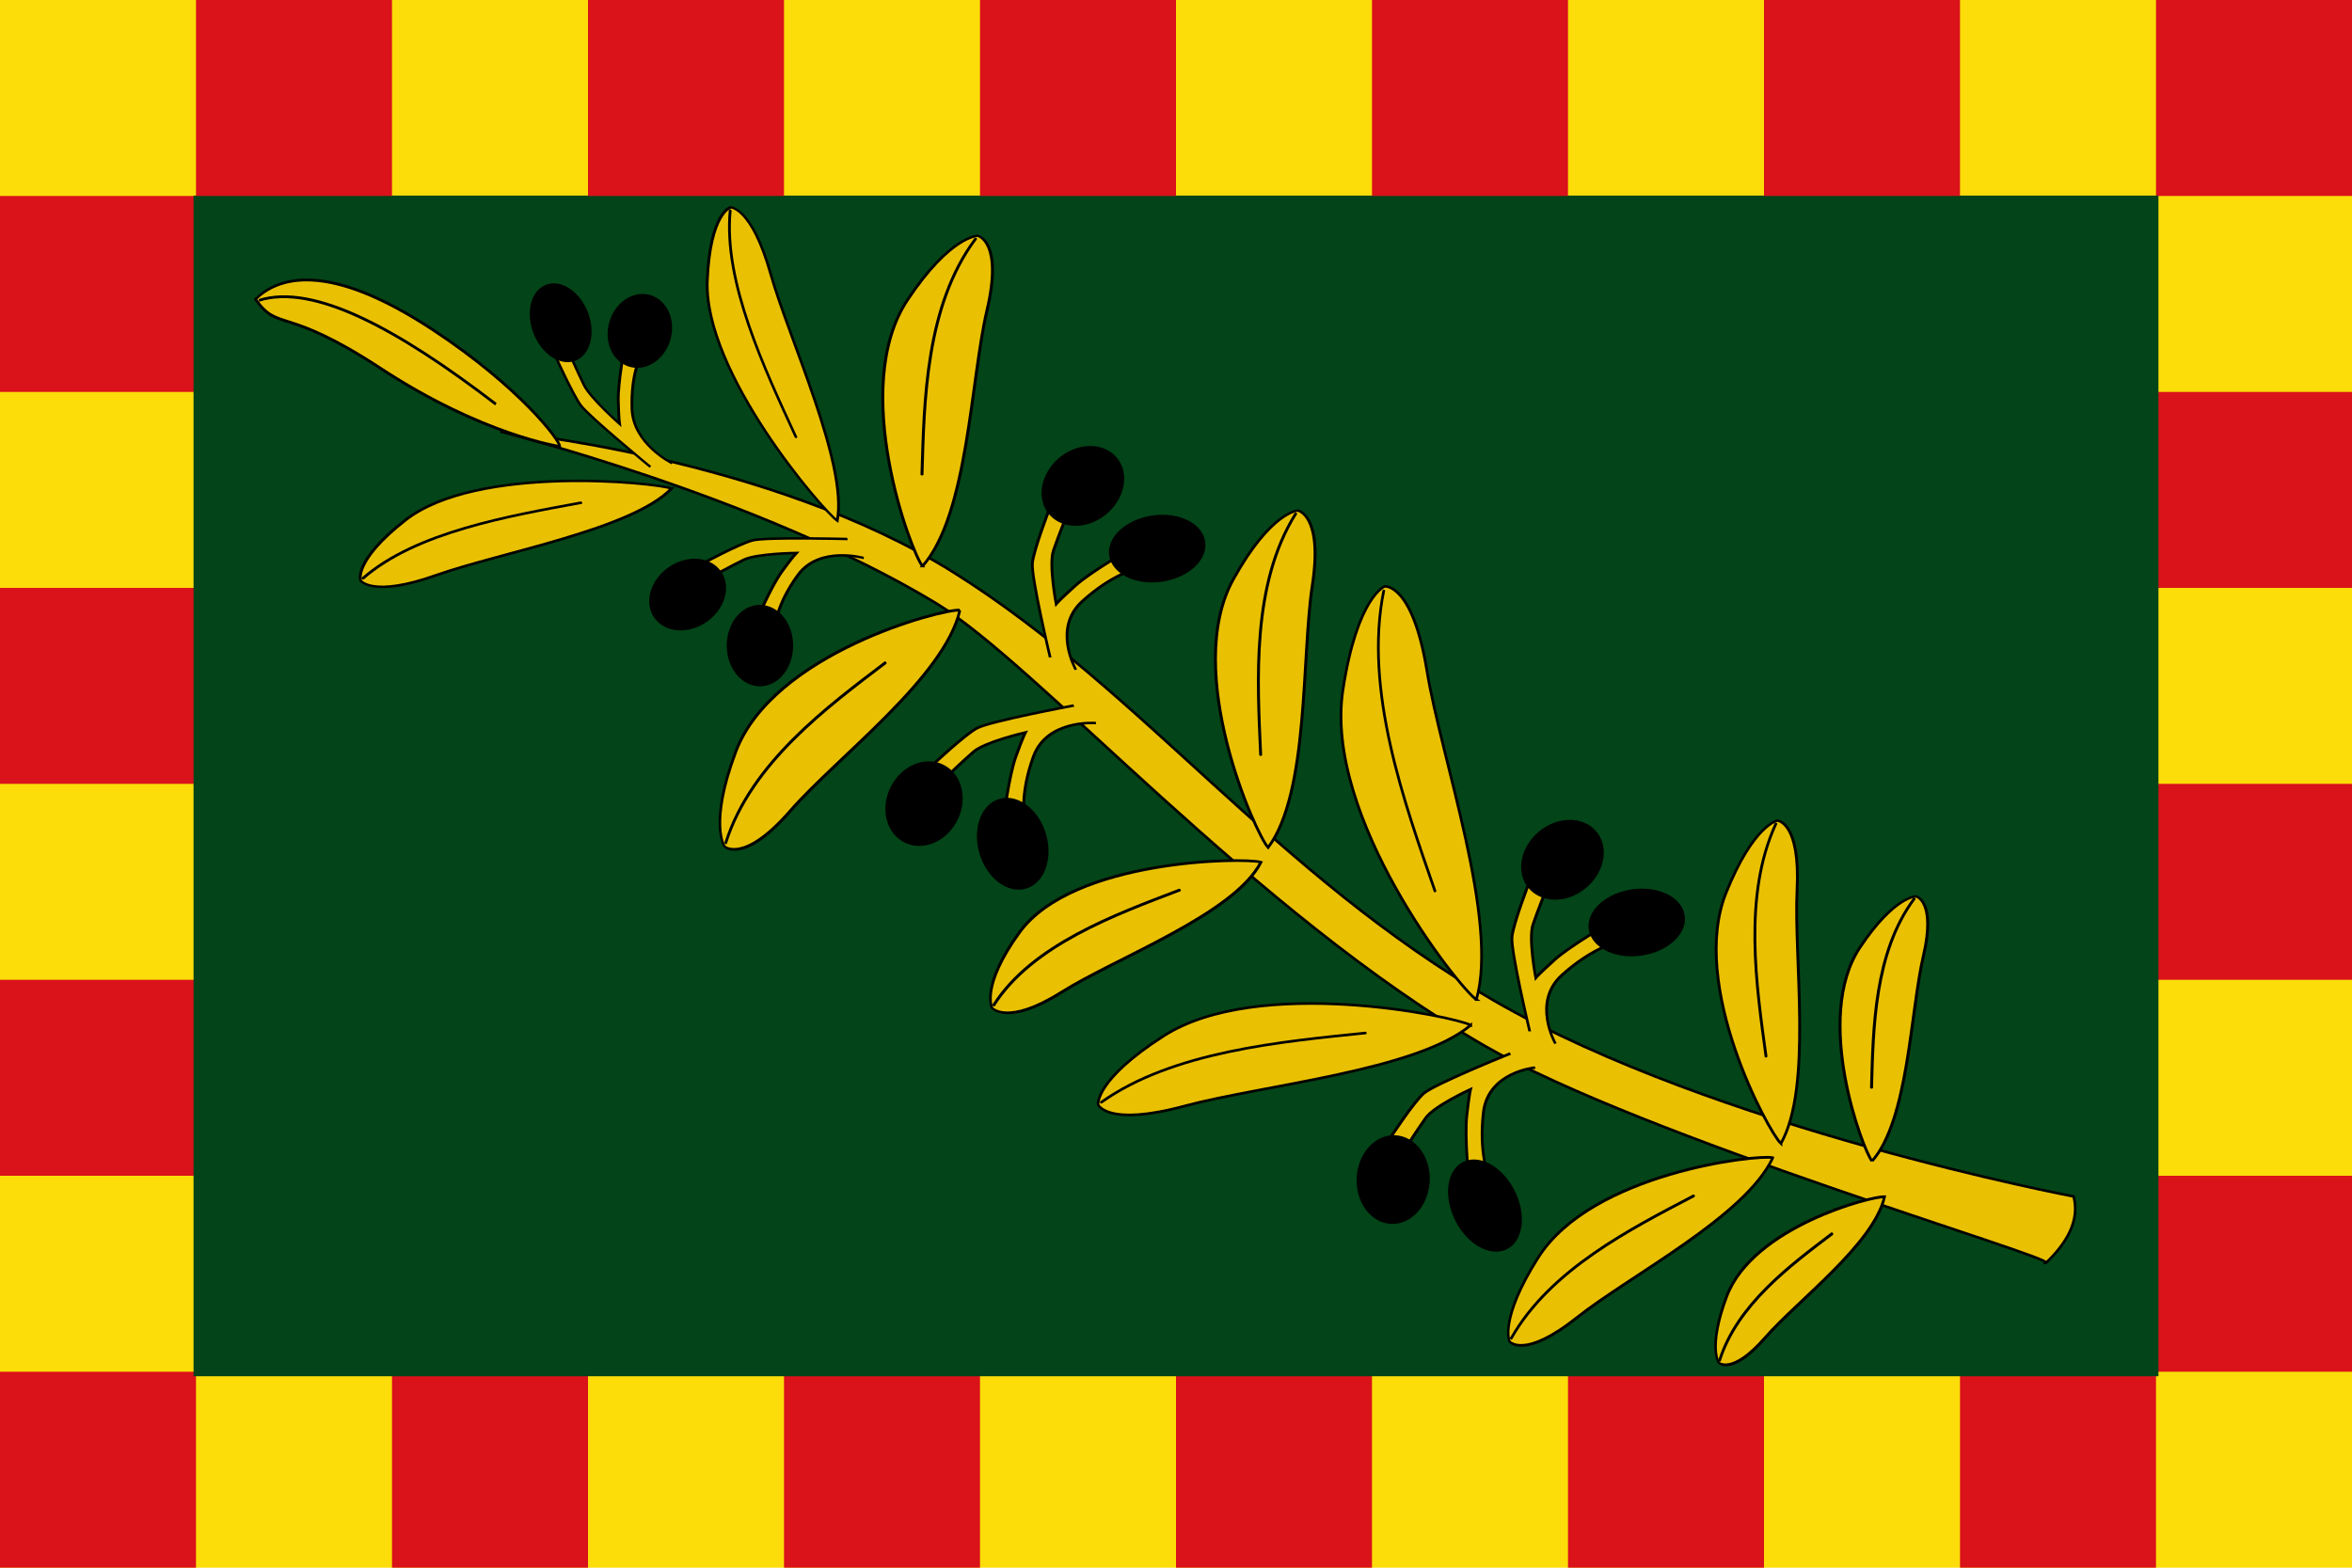 <svg xmlns="http://www.w3.org/2000/svg" version="1.0" width="900" height="600"><path style="opacity:1;fill:#fcdd09;fill-opacity:1;stroke:none;stroke-width:3.895;stroke-linejoin:miter;stroke-miterlimit:4;stroke-dasharray:none;stroke-dashoffset:0;stroke-opacity:1" d="M0 0h900v600H0z"/><path style="opacity:1;fill:#da121a;fill-opacity:1;fill-rule:evenodd;stroke:none;stroke-width:2.8;stroke-linecap:square;stroke-linejoin:miter;marker:none;marker-start:none;marker-mid:none;marker-end:none;stroke-miterlimit:4;stroke-dasharray:none;stroke-dashoffset:0;stroke-opacity:1;visibility:visible;display:inline;overflow:visible;enable-background:accumulate" d="M0 525h75v75H0z"/><path style="opacity:1;fill:#da121a;fill-opacity:1;fill-rule:evenodd;stroke:none;stroke-width:2.8;stroke-linecap:square;stroke-linejoin:miter;marker:none;marker-start:none;marker-mid:none;marker-end:none;stroke-miterlimit:4;stroke-dasharray:none;stroke-dashoffset:0;stroke-opacity:1;visibility:visible;display:inline;overflow:visible;enable-background:accumulate" d="M0 375h75v75H0z"/><path style="opacity:1;fill:#da121a;fill-opacity:1;fill-rule:evenodd;stroke:none;stroke-width:2.8;stroke-linecap:square;stroke-linejoin:miter;marker:none;marker-start:none;marker-mid:none;marker-end:none;stroke-miterlimit:4;stroke-dasharray:none;stroke-dashoffset:0;stroke-opacity:1;visibility:visible;display:inline;overflow:visible;enable-background:accumulate" d="M0 225h75v75H0z"/><path style="opacity:1;fill:#da121a;fill-opacity:1;fill-rule:evenodd;stroke:none;stroke-width:2.8;stroke-linecap:square;stroke-linejoin:miter;marker:none;marker-start:none;marker-mid:none;marker-end:none;stroke-miterlimit:4;stroke-dasharray:none;stroke-dashoffset:0;stroke-opacity:1;visibility:visible;display:inline;overflow:visible;enable-background:accumulate" d="M0 75h75v75H0z"/><path style="opacity:1;fill:#da121a;fill-opacity:1;fill-rule:evenodd;stroke:none;stroke-width:2.8;stroke-linecap:square;stroke-linejoin:miter;marker:none;marker-start:none;marker-mid:none;marker-end:none;stroke-miterlimit:4;stroke-dasharray:none;stroke-dashoffset:0;stroke-opacity:1;visibility:visible;display:inline;overflow:visible;enable-background:accumulate" d="M825 450h75v75h-75z"/><path style="opacity:1;fill:#da121a;fill-opacity:1;fill-rule:evenodd;stroke:none;stroke-width:2.8;stroke-linecap:square;stroke-linejoin:miter;marker:none;marker-start:none;marker-mid:none;marker-end:none;stroke-miterlimit:4;stroke-dasharray:none;stroke-dashoffset:0;stroke-opacity:1;visibility:visible;display:inline;overflow:visible;enable-background:accumulate" d="M825 300h75v75h-75z"/><path style="opacity:1;fill:#da121a;fill-opacity:1;fill-rule:evenodd;stroke:none;stroke-width:2.8;stroke-linecap:square;stroke-linejoin:miter;marker:none;marker-start:none;marker-mid:none;marker-end:none;stroke-miterlimit:4;stroke-dasharray:none;stroke-dashoffset:0;stroke-opacity:1;visibility:visible;display:inline;overflow:visible;enable-background:accumulate" d="M825 150h75v75h-75z"/><path style="opacity:1;fill:#da121a;fill-opacity:1;fill-rule:evenodd;stroke:none;stroke-width:2.8;stroke-linecap:square;stroke-linejoin:miter;marker:none;marker-start:none;marker-mid:none;marker-end:none;stroke-miterlimit:4;stroke-dasharray:none;stroke-dashoffset:0;stroke-opacity:1;visibility:visible;display:inline;overflow:visible;enable-background:accumulate" d="M825 0h75v75h-75z"/><path style="opacity:1;fill:#da121a;fill-opacity:1;fill-rule:evenodd;stroke:none;stroke-width:2.8;stroke-linecap:square;stroke-linejoin:miter;marker:none;marker-start:none;marker-mid:none;marker-end:none;stroke-miterlimit:4;stroke-dasharray:none;stroke-dashoffset:0;stroke-opacity:1;visibility:visible;display:inline;overflow:visible;enable-background:accumulate" transform="rotate(90)" d="M525-675h75v75h-75z"/><path style="opacity:1;fill:#da121a;fill-opacity:1;fill-rule:evenodd;stroke:none;stroke-width:2.8;stroke-linecap:square;stroke-linejoin:miter;marker:none;marker-start:none;marker-mid:none;marker-end:none;stroke-miterlimit:4;stroke-dasharray:none;stroke-dashoffset:0;stroke-opacity:1;visibility:visible;display:inline;overflow:visible;enable-background:accumulate" transform="rotate(90)" d="M525-525h75v75h-75z"/><path style="opacity:1;fill:#da121a;fill-opacity:1;fill-rule:evenodd;stroke:none;stroke-width:2.8;stroke-linecap:square;stroke-linejoin:miter;marker:none;marker-start:none;marker-mid:none;marker-end:none;stroke-miterlimit:4;stroke-dasharray:none;stroke-dashoffset:0;stroke-opacity:1;visibility:visible;display:inline;overflow:visible;enable-background:accumulate" transform="rotate(90)" d="M525-375h75v75h-75z"/><path style="opacity:1;fill:#da121a;fill-opacity:1;fill-rule:evenodd;stroke:none;stroke-width:2.8;stroke-linecap:square;stroke-linejoin:miter;marker:none;marker-start:none;marker-mid:none;marker-end:none;stroke-miterlimit:4;stroke-dasharray:none;stroke-dashoffset:0;stroke-opacity:1;visibility:visible;display:inline;overflow:visible;enable-background:accumulate" transform="rotate(90)" d="M525-225h75v75h-75z"/><path style="opacity:1;fill:#da121a;fill-opacity:1;fill-rule:evenodd;stroke:none;stroke-width:2.8;stroke-linecap:square;stroke-linejoin:miter;marker:none;marker-start:none;marker-mid:none;marker-end:none;stroke-miterlimit:4;stroke-dasharray:none;stroke-dashoffset:0;stroke-opacity:1;visibility:visible;display:inline;overflow:visible;enable-background:accumulate" transform="rotate(90)" d="M525-825h75v75h-75z"/><path style="opacity:1;fill:#034418;fill-opacity:1;stroke:#034418;stroke-width:1.875;stroke-linejoin:miter;stroke-miterlimit:4;stroke-dasharray:none;stroke-dashoffset:0;stroke-opacity:1" d="M75 75.795h750v450H75z"/><path style="opacity:1;fill:#da121a;fill-opacity:1;fill-rule:evenodd;stroke:none;stroke-width:2.8;stroke-linecap:square;stroke-linejoin:miter;marker:none;marker-start:none;marker-mid:none;marker-end:none;stroke-miterlimit:4;stroke-dasharray:none;stroke-dashoffset:0;stroke-opacity:1;visibility:visible;display:inline;overflow:visible;enable-background:accumulate" transform="rotate(90)" d="M0-600h75v75H0z"/><path style="opacity:1;fill:#da121a;fill-opacity:1;fill-rule:evenodd;stroke:none;stroke-width:2.8;stroke-linecap:square;stroke-linejoin:miter;marker:none;marker-start:none;marker-mid:none;marker-end:none;stroke-miterlimit:4;stroke-dasharray:none;stroke-dashoffset:0;stroke-opacity:1;visibility:visible;display:inline;overflow:visible;enable-background:accumulate" transform="rotate(90)" d="M0-450h75v75H0z"/><path style="opacity:1;fill:#da121a;fill-opacity:1;fill-rule:evenodd;stroke:none;stroke-width:2.8;stroke-linecap:square;stroke-linejoin:miter;marker:none;marker-start:none;marker-mid:none;marker-end:none;stroke-miterlimit:4;stroke-dasharray:none;stroke-dashoffset:0;stroke-opacity:1;visibility:visible;display:inline;overflow:visible;enable-background:accumulate" transform="rotate(90)" d="M0-300h75v75H0z"/><path style="opacity:1;fill:#da121a;fill-opacity:1;fill-rule:evenodd;stroke:none;stroke-width:2.8;stroke-linecap:square;stroke-linejoin:miter;marker:none;marker-start:none;marker-mid:none;marker-end:none;stroke-miterlimit:4;stroke-dasharray:none;stroke-dashoffset:0;stroke-opacity:1;visibility:visible;display:inline;overflow:visible;enable-background:accumulate" transform="rotate(90)" d="M0-150h75v75H0z"/><path style="opacity:1;fill:#da121a;fill-opacity:1;fill-rule:evenodd;stroke:none;stroke-width:2.8;stroke-linecap:square;stroke-linejoin:miter;marker:none;marker-start:none;marker-mid:none;marker-end:none;stroke-miterlimit:4;stroke-dasharray:none;stroke-dashoffset:0;stroke-opacity:1;visibility:visible;display:inline;overflow:visible;enable-background:accumulate" transform="rotate(90)" d="M0-750h75v75H0z"/><path d="M782.926 483.328c8.064-7.722 12.94-16.295 10.555-25.412 0 0-136.69-25.827-221.628-74.833-84.027-48.435-134.373-118.47-206.976-164-70.833-44.419-173.418-53.931-173.418-53.931s98.808 24.676 166.715 65.703c38.815 23.452 121.661 118.497 210.015 169.45 61 35.209 218.253 80.992 214.737 83.023z" style="fill:#eac102;fill-opacity:1;fill-rule:evenodd;stroke:#000;stroke-width:1;stroke-linecap:butt;stroke-linejoin:miter;stroke-miterlimit:4;stroke-dasharray:none;stroke-opacity:1"/><g style="stroke:#000;stroke-width:.398;stroke-miterlimit:4;stroke-dasharray:none;stroke-opacity:1"><path style="fill:#eac102;fill-opacity:1;fill-rule:evenodd;stroke:#000;stroke-width:.398;stroke-linecap:butt;stroke-linejoin:miter;stroke-miterlimit:4;stroke-dasharray:none;stroke-opacity:1" d="M309.134 558.266c.412-2.403 11.828-25.486 26.046-30.742 10.41-3.85 12.81-1.708 12.81-1.708s1.684 2.567-6.832 8.966c-8.603 6.466-22.647 21.247-32.024 23.484z" transform="matrix(1.027 -2.003 2.488 1.298 -1386.06 93.872)"/><path style="fill:none;fill-rule:evenodd;stroke:#000;stroke-width:.398;stroke-linecap:round;stroke-linejoin:round;stroke-miterlimit:4;stroke-dasharray:none;stroke-opacity:1" d="M347.468 525.974c-11.304 3.6-21.174 14.03-28.94 22.045" transform="matrix(1.027 -2.003 2.488 1.298 -1386.06 93.872)"/></g><g style="stroke:#000;stroke-width:.403;stroke-miterlimit:4;stroke-dasharray:none;stroke-opacity:1"><path transform="matrix(-1.013 1.975 2.454 1.28 -799.872 -1138.15)" d="M309.134 558.266c.412-2.403 11.828-25.486 26.046-30.742 10.41-3.85 12.81-1.708 12.81-1.708s1.684 2.567-6.832 8.966c-8.603 6.466-22.647 21.247-32.024 23.484z" style="fill:#eac102;fill-opacity:1;fill-rule:evenodd;stroke:#000;stroke-width:.403;stroke-linecap:butt;stroke-linejoin:miter;stroke-miterlimit:4;stroke-dasharray:none;stroke-opacity:1"/><path transform="matrix(-1.013 1.975 2.454 1.28 -799.872 -1138.15)" d="M347.468 525.974c-11.304 3.6-21.174 14.03-28.94 22.045" style="fill:none;fill-rule:evenodd;stroke:#000;stroke-width:.403;stroke-linecap:round;stroke-linejoin:round;stroke-miterlimit:4;stroke-dasharray:none;stroke-opacity:1"/></g><g style="stroke:#000;stroke-width:.427;stroke-miterlimit:4;stroke-dasharray:none;stroke-opacity:1"><path style="fill:#eac102;fill-opacity:1;fill-rule:evenodd;stroke:#000;stroke-width:.427;stroke-linecap:butt;stroke-linejoin:miter;stroke-miterlimit:4;stroke-dasharray:none;stroke-opacity:1" d="M303.584 542.468s-3.255-13.42-.427-34.585c2.69-20.132-1.38-19.143 1.708-25.192 4.283 2.141 9.849 8.905 6.831 31.17-2.435 17.972-7.258 28.18-8.112 28.607z" transform="matrix(.962 -2.352 1.969 .893 -1145.928 400.509)"/><path style="fill:none;fill-rule:evenodd;stroke:#000;stroke-width:.427;stroke-linecap:butt;stroke-linejoin:miter;stroke-miterlimit:4;stroke-dasharray:none;stroke-opacity:1" d="M304.916 483.33c5.777 7.79 4.704 24.714.5 45.812" transform="matrix(.962 -2.352 1.969 .893 -1145.928 400.509)"/></g><g style="stroke:#000;stroke-width:.409;stroke-miterlimit:4;stroke-dasharray:none;stroke-opacity:1"><path style="fill:#eac102;fill-opacity:1;fill-rule:evenodd;stroke:#000;stroke-width:.409;stroke-linecap:butt;stroke-linejoin:miter;stroke-miterlimit:4;stroke-dasharray:none;stroke-opacity:1" d="M344.933 504.185s1.521-5.893 7.416-6.653c5.894-.76 9.127.38 9.127.38l1.14-2.47s-6.464-.381-9.507 0c-3.042.38-3.803.57-3.803.57s3.043-4.563 4.944-5.703c1.902-1.14 4.754-2.661 4.754-2.661l-1.141-1.901s-5.514 3.041-7.036 4.372c-1.52 1.33-7.415 11.025-7.415 11.025" transform="matrix(.264 -2.226 2.602 .652 -1145.772 616.378)"/><path style="opacity:1;fill:#000;fill-opacity:1;fill-rule:evenodd;stroke:#000;stroke-width:.409;stroke-linecap:round;stroke-linejoin:round;marker:none;marker-start:none;marker-mid:none;marker-end:none;stroke-miterlimit:4;stroke-dasharray:none;stroke-dashoffset:0;stroke-opacity:1;visibility:visible;display:inline;overflow:visible;enable-background:accumulate" d="M358.197 560.588a6.296 4.272 0 1 1-12.592 0 6.296 4.272 0 1 1 12.592 0z" transform="matrix(-.344 -2.316 2.593 .12 -1118.003 871.265)"/><path transform="matrix(.817 -2.034 2.485 1.114 -1435.722 217.92)" d="M358.197 560.588a6.296 4.272 0 1 1-12.592 0 6.296 4.272 0 1 1 12.592 0z" style="opacity:1;fill:#000;fill-opacity:1;fill-rule:evenodd;stroke:#000;stroke-width:.409;stroke-linecap:round;stroke-linejoin:round;marker:none;marker-start:none;marker-mid:none;marker-end:none;stroke-miterlimit:4;stroke-dasharray:none;stroke-dashoffset:0;stroke-opacity:1;visibility:visible;display:inline;overflow:visible;enable-background:accumulate"/></g><g style="stroke:#000;stroke-width:.383;stroke-miterlimit:4;stroke-dasharray:none;stroke-opacity:1"><path d="M344.933 504.185s1.521-5.893 7.416-6.653c5.894-.76 9.127.38 9.127.38l1.14-2.47s-6.464-.381-9.507 0c-3.042.38-3.803.57-3.803.57s3.043-4.563 4.944-5.703c1.902-1.14 4.754-2.661 4.754-2.661l-1.141-1.901s-5.514 3.041-7.036 4.372c-1.52 1.33-7.415 11.025-7.415 11.025" style="fill:#eac102;fill-opacity:1;fill-rule:evenodd;stroke:#000;stroke-width:.383;stroke-linecap:butt;stroke-linejoin:miter;stroke-miterlimit:4;stroke-dasharray:none;stroke-opacity:1" transform="matrix(-1.068 2.082 2.587 1.35 -605.416 -1185.238)"/><path transform="matrix(-1.637 1.714 2.271 1.794 -433.904 -1381.294)" d="M358.197 560.588a6.296 4.272 0 1 1-12.592 0 6.296 4.272 0 1 1 12.592 0z" style="opacity:1;fill:#000;fill-opacity:1;fill-rule:evenodd;stroke:#000;stroke-width:.383;stroke-linecap:round;stroke-linejoin:round;marker:none;marker-start:none;marker-mid:none;marker-end:none;stroke-miterlimit:4;stroke-dasharray:none;stroke-dashoffset:0;stroke-opacity:1;visibility:visible;display:inline;overflow:visible;enable-background:accumulate"/><path style="opacity:1;fill:#000;fill-opacity:1;fill-rule:evenodd;stroke:#000;stroke-width:.383;stroke-linecap:round;stroke-linejoin:round;marker:none;marker-start:none;marker-mid:none;marker-end:none;stroke-miterlimit:4;stroke-dasharray:none;stroke-dashoffset:0;stroke-opacity:1;visibility:visible;display:inline;overflow:visible;enable-background:accumulate" d="M358.197 560.588a6.296 4.272 0 1 1-12.592 0 6.296 4.272 0 1 1 12.592 0z" transform="matrix(-.487 2.324 2.756 .871 -1082.808 -1059.006)"/></g><g style="stroke:#000;stroke-width:.376;stroke-miterlimit:4;stroke-dasharray:none;stroke-opacity:1"><path transform="matrix(1.833 -1.967 2.236 1.453 -1133.456 234.56)" d="M309.134 558.266c.412-2.403 11.828-25.486 26.046-30.742 10.41-3.85 12.81-1.708 12.81-1.708s1.684 2.567-6.832 8.966c-8.603 6.466-22.647 21.247-32.024 23.484z" style="fill:#eac102;fill-opacity:1;fill-rule:evenodd;stroke:#000;stroke-width:.376;stroke-linecap:butt;stroke-linejoin:miter;stroke-miterlimit:4;stroke-dasharray:none;stroke-opacity:1"/><path transform="matrix(1.833 -1.967 2.236 1.453 -1133.456 234.56)" d="M347.468 525.974c-11.304 3.6-21.174 14.03-28.94 22.045" style="fill:none;fill-rule:evenodd;stroke:#000;stroke-width:.376;stroke-linecap:round;stroke-linejoin:round;stroke-miterlimit:4;stroke-dasharray:none;stroke-opacity:1"/></g><g style="stroke:#000;stroke-width:.342;stroke-miterlimit:4;stroke-dasharray:none;stroke-opacity:1"><path style="fill:#eac102;fill-opacity:1;fill-rule:evenodd;stroke:#000;stroke-width:.342;stroke-linecap:butt;stroke-linejoin:miter;stroke-miterlimit:4;stroke-dasharray:none;stroke-opacity:1" d="M309.134 558.266c.412-2.403 11.828-25.486 26.046-30.742 10.41-3.85 12.81-1.708 12.81-1.708s1.684 2.567-6.832 8.966c-8.603 6.466-22.647 21.247-32.024 23.484z" transform="matrix(-1.634 2.293 2.438 1.808 -293.135 -1325.84)"/><path style="fill:none;fill-rule:evenodd;stroke:#000;stroke-width:.342;stroke-linecap:round;stroke-linejoin:round;stroke-miterlimit:4;stroke-dasharray:none;stroke-opacity:1" d="M347.468 525.974c-11.304 3.6-21.174 14.03-28.94 22.045" transform="matrix(-1.634 2.293 2.438 1.808 -293.135 -1325.84)"/></g><g style="stroke:#000;stroke-width:.298;stroke-miterlimit:4;stroke-dasharray:none;stroke-opacity:1"><path transform="matrix(1.657 -2.912 3.065 1.387 -1658.381 508.472)" d="M309.134 558.266c.412-2.403 11.828-25.486 26.046-30.742 10.41-3.85 12.81-1.708 12.81-1.708s1.684 2.567-6.832 8.966c-8.603 6.466-22.647 21.247-32.024 23.484z" style="fill:#eac102;fill-opacity:1;fill-rule:evenodd;stroke:#000;stroke-width:.298;stroke-linecap:butt;stroke-linejoin:miter;stroke-miterlimit:4;stroke-dasharray:none;stroke-opacity:1"/><path transform="matrix(1.657 -2.912 3.065 1.387 -1658.381 508.472)" d="M347.468 525.974c-11.304 3.6-21.174 14.03-28.94 22.045" style="fill:none;fill-rule:evenodd;stroke:#000;stroke-width:.298;stroke-linecap:round;stroke-linejoin:round;stroke-miterlimit:4;stroke-dasharray:none;stroke-opacity:1"/></g><g style="stroke:#000;stroke-width:.348;stroke-miterlimit:4;stroke-dasharray:none;stroke-opacity:1"><path style="fill:#eac102;fill-opacity:1;fill-rule:evenodd;stroke:#000;stroke-width:.348;stroke-linecap:butt;stroke-linejoin:miter;stroke-miterlimit:4;stroke-dasharray:none;stroke-opacity:1" d="M309.134 558.266c.412-2.403 11.828-25.486 26.046-30.742 10.41-3.85 12.81-1.708 12.81-1.708s1.684 2.567-6.832 8.966c-8.603 6.466-22.647 21.247-32.024 23.484z" transform="matrix(2.236 -1.817 2.328 1.799 -1505.618 -118.24)"/><path style="fill:none;fill-rule:evenodd;stroke:#000;stroke-width:.348;stroke-linecap:round;stroke-linejoin:round;stroke-miterlimit:4;stroke-dasharray:none;stroke-opacity:1" d="M347.468 525.974c-11.304 3.6-21.174 14.03-28.94 22.045" transform="matrix(2.236 -1.817 2.328 1.799 -1505.618 -118.24)"/></g><g style="stroke:#000;stroke-width:.348;stroke-miterlimit:4;stroke-dasharray:none;stroke-opacity:1"><path transform="matrix(2.396 -1.659 2.216 1.91 -1624.8 -336.74)" d="M309.134 558.266c.412-2.403 11.828-25.486 26.046-30.742 10.41-3.85 12.81-1.708 12.81-1.708s1.684 2.567-6.832 8.966c-8.603 6.466-22.647 21.247-32.024 23.484z" style="fill:#eac102;fill-opacity:1;fill-rule:evenodd;stroke:#000;stroke-width:.348;stroke-linecap:butt;stroke-linejoin:miter;stroke-miterlimit:4;stroke-dasharray:none;stroke-opacity:1"/><path transform="matrix(2.396 -1.659 2.216 1.91 -1624.8 -336.74)" d="M347.468 525.974c-11.304 3.6-21.174 14.03-28.94 22.045" style="fill:none;fill-rule:evenodd;stroke:#000;stroke-width:.348;stroke-linecap:round;stroke-linejoin:round;stroke-miterlimit:4;stroke-dasharray:none;stroke-opacity:1"/></g><g style="stroke:#000;stroke-width:.348;stroke-miterlimit:4;stroke-dasharray:none;stroke-opacity:1"><path d="M344.933 504.185s1.521-5.893 7.416-6.653c5.894-.76 9.127.38 9.127.38l1.14-2.47s-6.464-.381-9.507 0c-3.042.38-3.803.57-3.803.57s3.043-4.563 4.944-5.703c1.902-1.14 4.754-2.661 4.754-2.661l-1.141-1.901s-5.514 3.041-7.036 4.372c-1.52 1.33-7.415 11.025-7.415 11.025" style="fill:#eac102;fill-opacity:1;fill-rule:evenodd;stroke:#000;stroke-width:.348;stroke-linecap:butt;stroke-linejoin:miter;stroke-miterlimit:4;stroke-dasharray:none;stroke-opacity:1" transform="matrix(2.231 -1.484 2.117 2.287 -1425.22 -384.858)"/><path transform="matrix(1.681 -1.973 2.575 1.882 -1620.69 -174.758)" d="M358.197 560.588a6.296 4.272 0 1 1-12.592 0 6.296 4.272 0 1 1 12.592 0z" style="opacity:1;fill:#000;fill-opacity:1;fill-rule:evenodd;stroke:#000;stroke-width:.348;stroke-linecap:round;stroke-linejoin:round;marker:none;marker-start:none;marker-mid:none;marker-end:none;stroke-miterlimit:4;stroke-dasharray:none;stroke-dashoffset:0;stroke-opacity:1;visibility:visible;display:inline;overflow:visible;enable-background:accumulate"/><path style="opacity:1;fill:#000;fill-opacity:1;fill-rule:evenodd;stroke:#000;stroke-width:.348;stroke-linecap:round;stroke-linejoin:round;marker:none;marker-start:none;marker-mid:none;marker-end:none;stroke-miterlimit:4;stroke-dasharray:none;stroke-dashoffset:0;stroke-opacity:1;visibility:visible;display:inline;overflow:visible;enable-background:accumulate" d="M358.197 560.588a6.296 4.272 0 1 1-12.592 0 6.296 4.272 0 1 1 12.592 0z" transform="matrix(2.633 -.959 1.589 2.553 -1374.529 -883.741)"/></g><g style="stroke:#000;stroke-width:.348;stroke-miterlimit:4;stroke-dasharray:none;stroke-opacity:1"><path style="fill:#eac102;fill-opacity:1;fill-rule:evenodd;stroke:#000;stroke-width:.348;stroke-linecap:butt;stroke-linejoin:miter;stroke-miterlimit:4;stroke-dasharray:none;stroke-opacity:1" d="M309.134 558.266c.412-2.403 11.828-25.486 26.046-30.742 10.41-3.85 12.81-1.708 12.81-1.708s1.684 2.567-6.832 8.966c-8.603 6.466-22.647 21.247-32.024 23.484z" transform="matrix(.043 2.93 2.826 .72 -1223.635 -1074.198)"/><path style="fill:none;fill-rule:evenodd;stroke:#000;stroke-width:.348;stroke-linecap:round;stroke-linejoin:round;stroke-miterlimit:4;stroke-dasharray:none;stroke-opacity:1" d="M347.468 525.974c-11.304 3.6-21.174 14.03-28.94 22.045" transform="matrix(.043 2.93 2.826 .72 -1223.635 -1074.198)"/></g><g style="stroke:#000;stroke-width:.348;stroke-miterlimit:4;stroke-dasharray:none;stroke-opacity:1"><path style="fill:#eac102;fill-opacity:1;fill-rule:evenodd;stroke:#000;stroke-width:.348;stroke-linecap:butt;stroke-linejoin:miter;stroke-miterlimit:4;stroke-dasharray:none;stroke-opacity:1" d="M344.933 504.185s1.521-5.893 7.416-6.653c5.894-.76 9.127.38 9.127.38l1.14-2.47s-6.464-.381-9.507 0c-3.042.38-3.803.57-3.803.57s3.043-4.563 4.944-5.703c1.902-1.14 4.754-2.661 4.754-2.661l-1.141-1.901s-5.514 3.041-7.036 4.372c-1.52 1.33-7.415 11.025-7.415 11.025" transform="matrix(-.504 2.563 3.034 .931 -936.478 -1076.724)"/><path style="opacity:1;fill:#000;fill-opacity:1;fill-rule:evenodd;stroke:#000;stroke-width:.348;stroke-linecap:round;stroke-linejoin:round;marker:none;marker-start:none;marker-mid:none;marker-end:none;stroke-miterlimit:4;stroke-dasharray:none;stroke-dashoffset:0;stroke-opacity:1;visibility:visible;display:inline;overflow:visible;enable-background:accumulate" d="M358.197 560.588a6.296 4.272 0 1 1-12.592 0 6.296 4.272 0 1 1 12.592 0z" transform="matrix(-1.192 2.278 2.835 1.498 -816.22 -1333.815)"/><path transform="matrix(.159 2.703 3.071 .359 -1389.996 -829.513)" d="M358.197 560.588a6.296 4.272 0 1 1-12.592 0 6.296 4.272 0 1 1 12.592 0z" style="opacity:1;fill:#000;fill-opacity:1;fill-rule:evenodd;stroke:#000;stroke-width:.348;stroke-linecap:round;stroke-linejoin:round;marker:none;marker-start:none;marker-mid:none;marker-end:none;stroke-miterlimit:4;stroke-dasharray:none;stroke-dashoffset:0;stroke-opacity:1;visibility:visible;display:inline;overflow:visible;enable-background:accumulate"/></g><g style="stroke:#000;stroke-width:.383;stroke-miterlimit:4;stroke-dasharray:none;stroke-opacity:1"><path transform="matrix(-.47 2.41 2.608 1.167 -828.153 -1066.54)" d="M309.134 558.266c.412-2.403 11.828-25.486 26.046-30.742 10.41-3.85 12.81-1.708 12.81-1.708s1.684 2.567-6.832 8.966c-8.603 6.466-22.647 21.247-32.024 23.484z" style="fill:#eac102;fill-opacity:1;fill-rule:evenodd;stroke:#000;stroke-width:.383;stroke-linecap:butt;stroke-linejoin:miter;stroke-miterlimit:4;stroke-dasharray:none;stroke-opacity:1"/><path transform="matrix(-.47 2.41 2.608 1.167 -828.153 -1066.54)" d="M347.468 525.974c-11.304 3.6-21.174 14.03-28.94 22.045" style="fill:none;fill-rule:evenodd;stroke:#000;stroke-width:.383;stroke-linecap:round;stroke-linejoin:round;stroke-miterlimit:4;stroke-dasharray:none;stroke-opacity:1"/></g><g style="stroke:#000;stroke-width:.348;stroke-miterlimit:4;stroke-dasharray:none;stroke-opacity:1"><path style="fill:#eac102;fill-opacity:1;fill-rule:evenodd;stroke:#000;stroke-width:.348;stroke-linecap:butt;stroke-linejoin:miter;stroke-miterlimit:4;stroke-dasharray:none;stroke-opacity:1" d="M344.933 504.185s1.521-5.893 7.416-6.653c5.894-.76 9.127.38 9.127.38l1.14-2.47s-6.464-.381-9.507 0c-3.042.38-3.803.57-3.803.57s3.043-4.563 4.944-5.703c1.902-1.14 4.754-2.661 4.754-2.661l-1.141-1.901s-5.514 3.041-7.036 4.372c-1.52 1.33-7.415 11.025-7.415 11.025" transform="matrix(2.231 -1.484 2.117 2.287 -1241.71 -241.76)"/><path style="opacity:1;fill:#000;fill-opacity:1;fill-rule:evenodd;stroke:#000;stroke-width:.348;stroke-linecap:round;stroke-linejoin:round;marker:none;marker-start:none;marker-mid:none;marker-end:none;stroke-miterlimit:4;stroke-dasharray:none;stroke-dashoffset:0;stroke-opacity:1;visibility:visible;display:inline;overflow:visible;enable-background:accumulate" d="M358.197 560.588a6.296 4.272 0 1 1-12.592 0 6.296 4.272 0 1 1 12.592 0z" transform="matrix(1.681 -1.973 2.575 1.882 -1437.18 -31.66)"/><path transform="matrix(2.633 -.959 1.589 2.553 -1191.02 -740.644)" d="M358.197 560.588a6.296 4.272 0 1 1-12.592 0 6.296 4.272 0 1 1 12.592 0z" style="opacity:1;fill:#000;fill-opacity:1;fill-rule:evenodd;stroke:#000;stroke-width:.348;stroke-linecap:round;stroke-linejoin:round;marker:none;marker-start:none;marker-mid:none;marker-end:none;stroke-miterlimit:4;stroke-dasharray:none;stroke-dashoffset:0;stroke-opacity:1;visibility:visible;display:inline;overflow:visible;enable-background:accumulate"/></g><g style="stroke:#000;stroke-width:.348;stroke-miterlimit:4;stroke-dasharray:none;stroke-opacity:1"><path d="M344.933 504.185s1.521-5.893 7.416-6.653c5.894-.76 9.127.38 9.127.38l1.14-2.47s-6.464-.381-9.507 0c-3.042.38-3.803.57-3.803.57s3.043-4.563 4.944-5.703c1.902-1.14 4.754-2.661 4.754-2.661l-1.141-1.901s-5.514 3.041-7.036 4.372c-1.52 1.33-7.415 11.025-7.415 11.025" style="fill:#eac102;fill-opacity:1;fill-rule:evenodd;stroke:#000;stroke-width:.348;stroke-linecap:butt;stroke-linejoin:miter;stroke-miterlimit:4;stroke-dasharray:none;stroke-opacity:1" transform="matrix(.088 2.694 3.074 .421 -992.788 -732.93)"/><path transform="matrix(-.624 2.524 3.012 1.032 -935.8 -1015.264)" d="M358.197 560.588a6.296 4.272 0 1 1-12.592 0 6.296 4.272 0 1 1 12.592 0z" style="opacity:1;fill:#000;fill-opacity:1;fill-rule:evenodd;stroke:#000;stroke-width:.348;stroke-linecap:round;stroke-linejoin:round;marker:none;marker-start:none;marker-mid:none;marker-end:none;stroke-miterlimit:4;stroke-dasharray:none;stroke-dashoffset:0;stroke-opacity:1;visibility:visible;display:inline;overflow:visible;enable-background:accumulate"/><path style="opacity:1;fill:#000;fill-opacity:1;fill-rule:evenodd;stroke:#000;stroke-width:.348;stroke-linecap:round;stroke-linejoin:round;marker:none;marker-start:none;marker-mid:none;marker-end:none;stroke-miterlimit:4;stroke-dasharray:none;stroke-dashoffset:0;stroke-opacity:1;visibility:visible;display:inline;overflow:visible;enable-background:accumulate" d="M358.197 560.588a6.296 4.272 0 1 1-12.592 0 6.296 4.272 0 1 1 12.592 0z" transform="matrix(.746 2.722 2.984 -.167 -1367.086 -402.843)"/></g><g style="stroke:#000;stroke-width:.435;stroke-miterlimit:4;stroke-dasharray:none;stroke-opacity:1"><path transform="matrix(1.917 -1.331 1.777 1.529 -868.303 2.277)" d="M309.134 558.266c.412-2.403 11.828-25.486 26.046-30.742 10.41-3.85 12.81-1.708 12.81-1.708s1.684 2.567-6.832 8.966c-8.603 6.466-22.647 21.247-32.024 23.484z" style="fill:#eac102;fill-opacity:1;fill-rule:evenodd;stroke:#000;stroke-width:.435;stroke-linecap:butt;stroke-linejoin:miter;stroke-miterlimit:4;stroke-dasharray:none;stroke-opacity:1"/><path transform="matrix(1.917 -1.331 1.777 1.529 -868.303 2.277)" d="M347.468 525.974c-11.304 3.6-21.174 14.03-28.94 22.045" style="fill:none;fill-rule:evenodd;stroke:#000;stroke-width:.435;stroke-linecap:round;stroke-linejoin:round;stroke-miterlimit:4;stroke-dasharray:none;stroke-opacity:1"/></g><g style="stroke:#000;stroke-width:.376;stroke-miterlimit:4;stroke-dasharray:none;stroke-opacity:1"><path style="fill:#eac102;fill-opacity:1;fill-rule:evenodd;stroke:#000;stroke-width:.376;stroke-linecap:butt;stroke-linejoin:miter;stroke-miterlimit:4;stroke-dasharray:none;stroke-opacity:1" d="M309.134 558.266c.412-2.403 11.828-25.486 26.046-30.742 10.41-3.85 12.81-1.708 12.81-1.708s1.684 2.567-6.832 8.966c-8.603 6.466-22.647 21.247-32.024 23.484z" transform="matrix(-.532 2.645 2.468 1 -534.964 -932.837)"/><path style="fill:none;fill-rule:evenodd;stroke:#000;stroke-width:.376;stroke-linecap:round;stroke-linejoin:round;stroke-miterlimit:4;stroke-dasharray:none;stroke-opacity:1" d="M347.468 525.974c-11.304 3.6-21.174 14.03-28.94 22.045" transform="matrix(-.532 2.645 2.468 1 -534.964 -932.837)"/></g><g style="stroke:#000;stroke-width:.495;stroke-miterlimit:4;stroke-dasharray:none;stroke-opacity:1"><path style="fill:#eac102;fill-opacity:1;fill-rule:evenodd;stroke:#000;stroke-width:.495;stroke-linecap:butt;stroke-linejoin:miter;stroke-miterlimit:4;stroke-dasharray:none;stroke-opacity:1" d="M309.134 558.266c.412-2.403 11.828-25.486 26.046-30.742 10.41-3.85 12.81-1.708 12.81-1.708s1.684 2.567-6.832 8.966c-8.603 6.466-22.647 21.247-32.024 23.484z" transform="matrix(.028 2.06 1.987 .508 -396.81 -462.37)"/><path style="fill:none;fill-rule:evenodd;stroke:#000;stroke-width:.495;stroke-linecap:round;stroke-linejoin:round;stroke-miterlimit:4;stroke-dasharray:none;stroke-opacity:1" d="M347.468 525.974c-11.304 3.6-21.174 14.03-28.94 22.045" transform="matrix(.028 2.06 1.987 .508 -396.81 -462.37)"/></g></svg>